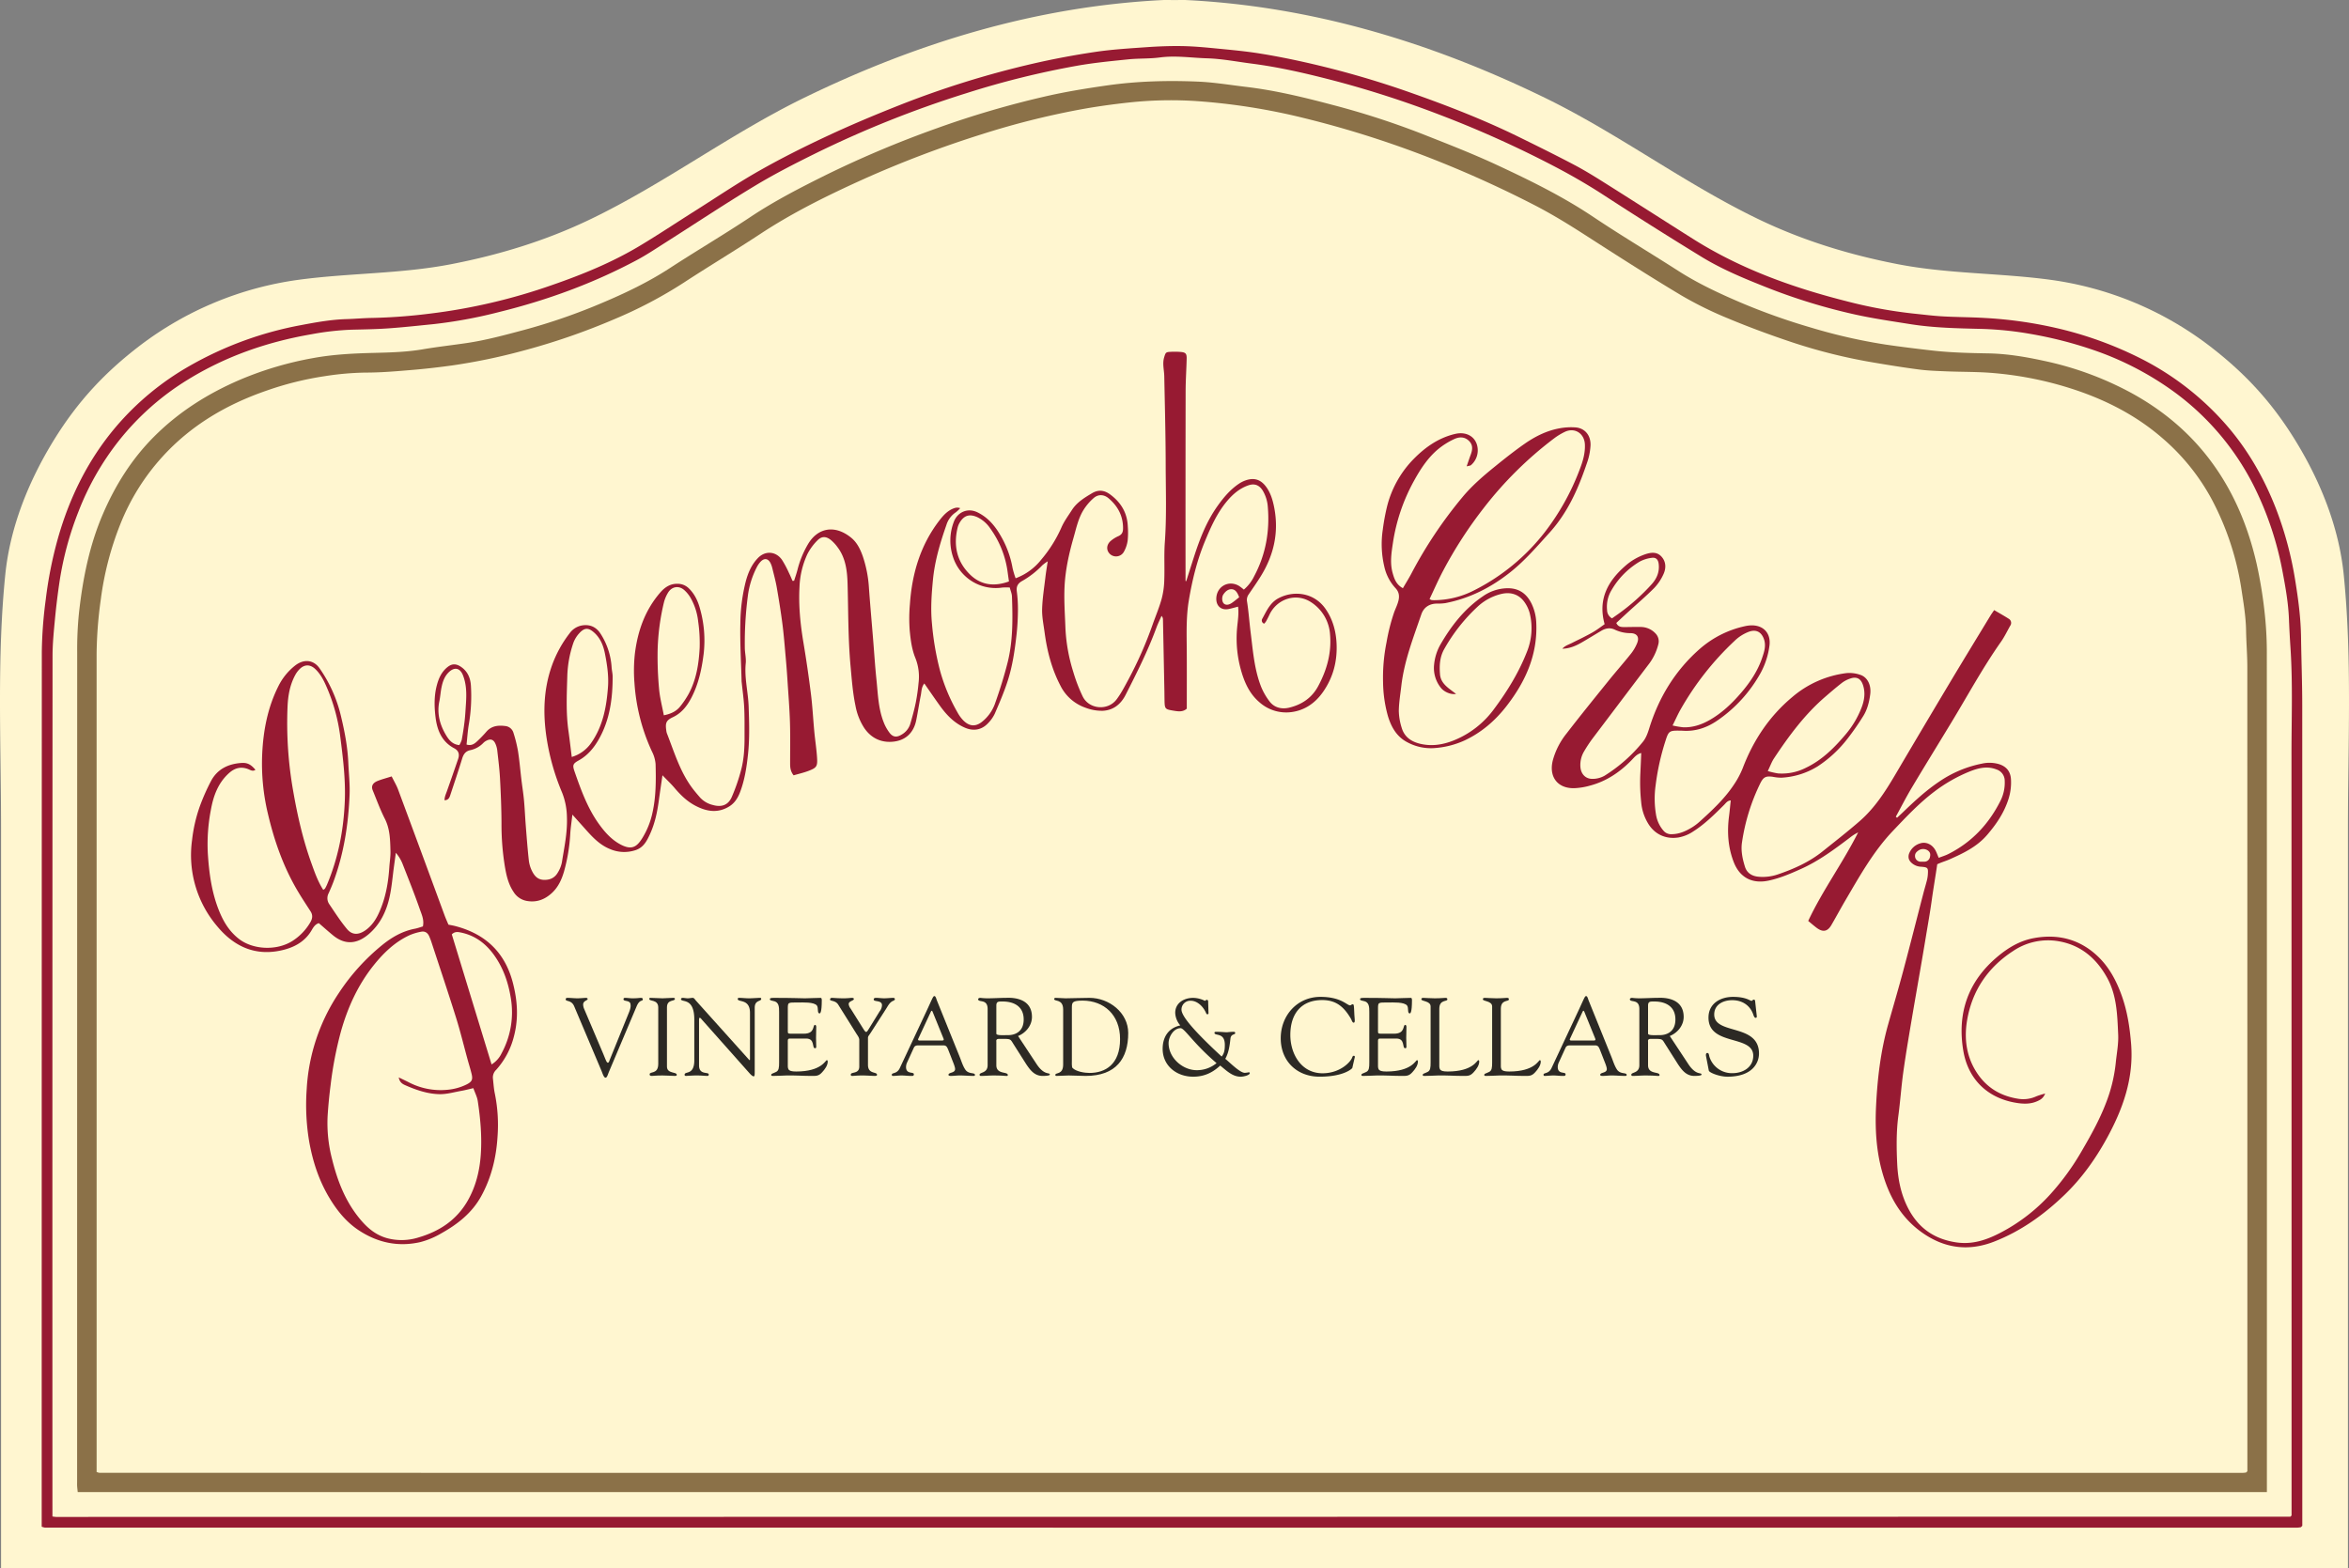 <svg viewBox="0 0 1586.947 1059.704" xmlns="http://www.w3.org/2000/svg" data-name="Layer 1" id="Layer_1"><rect x="0" y="0" width="1586.947" height="1059.704" fill="#808080" stroke="none"/><defs><style>.cls-1{fill:#fff6d0;}.cls-2{fill:#971a32;}.cls-3{fill:#8b7148;}.cls-4{fill:#2c2924;}</style></defs><path d="M793.473,1059.7H.717V559.32c0-56.82-2.864-114.542,2.853-171.084,3.26-32.245,15.864-63.358,32.868-90.949,16.078-26.08,34.339-45.653,58.3-63.945A227.538,227.538,0,0,1,201.679,189.05c34.177-4.633,68.988-3.958,102.9-10.507,32.636-6.3,64.166-15.916,94.178-30.345,50.035-24.055,94.619-57.827,144.618-82.176,76.8-37.4,156.988-61.693,241.986-65.977,2.026-.1,6.086,0,8.114,0s6.089-.1,8.115,0c85,4.284,165.187,28.578,241.986,65.977,50,24.349,94.583,58.121,144.618,82.176,30.012,14.429,61.541,24.043,94.178,30.345,33.91,6.549,68.721,5.874,102.9,10.507a227.538,227.538,0,0,1,106.938,44.292c23.964,18.292,42.225,37.865,58.3,63.945,17,27.591,29.608,58.7,32.868,90.949,5.716,56.542,2.852,114.264,2.852,171.084V1059.7H793.473" class="cls-1"></path><g id="MgvAYD"><path d="M28.17,1031.539v-5.133q0-292.983.078-585.967a290.523,290.523,0,0,1,2.641-35.206,273.9,273.9,0,0,1,8.217-41.4C47,335.979,59.574,310.49,78.358,288.339a186.225,186.225,0,0,1,49.307-40.868,239.477,239.477,0,0,1,75.869-27.826c10.1-1.916,20.216-3.739,30.541-4.033,5.805-.165,11.6-.725,17.406-.795a373.708,373.708,0,0,0,38.7-2.883,390.881,390.881,0,0,0,83.144-19.463c20.278-7.037,40.159-15.157,58.631-26.22,12.839-7.691,25.3-16.008,37.961-24,14.34-9.057,28.41-18.6,43.15-26.951,15.026-8.517,30.524-16.279,46.184-23.579C575.2,84.283,591.458,77.461,607.828,71a631.616,631.616,0,0,1,89.3-27.823c14.032-3.256,28.237-5.925,42.484-8.048,11.627-1.733,23.421-2.437,35.165-3.259,8.109-.567,16.265-.875,24.389-.716,7.779.152,15.558.912,23.311,1.666,9.4.914,18.834,1.78,28.159,3.257,10.468,1.658,20.886,3.733,31.23,6.054a626.422,626.422,0,0,1,71.213,20.51c24.929,8.79,49.552,18.345,73.3,30.023,12.531,6.163,25.058,12.347,37.406,18.863,7.194,3.8,14.124,8.119,21.013,12.459,19.7,12.412,39.3,25,58.98,37.434,32.245,20.375,67.647,33.013,104.391,42.282a312.357,312.357,0,0,0,44.468,8.16c6.6.678,13.187,1.529,19.8,1.9,9.453.535,18.939.507,28.39,1.075a284.94,284.94,0,0,1,47.235,6.536A252.028,252.028,0,0,1,1447.4,242.8a190.665,190.665,0,0,1,56.333,43.974c14.612,16.673,25.524,35.657,33.621,56.251a239.01,239.01,0,0,1,13.3,49.376c2.048,12.627,3.714,25.26,3.895,38.071.216,15.293.806,30.585.811,45.877q.087,274.251.038,548.5v6.088c-.473.473-.583.6-.71.706s-.255.251-.4.271a18.043,18.043,0,0,1-2.463.277q-760.767,0-1521.534-.049A11.076,11.076,0,0,1,28.17,1031.539Zm7.254-6.91a21.859,21.859,0,0,0,2.385.307q754.718-.063,1509.437-.159c.131,0,.271-.165.389-.271s.221-.242.514-.569c0-1.955,0-4.115,0-6.275q0-253.5-.057-507.01c-.015-24.281.93-48.578-.674-72.849q-.657-9.936-1.055-19.889c-.428-10.305-2.184-20.423-4.09-30.526a219.106,219.106,0,0,0-19.08-57.97,177.67,177.67,0,0,0-53.594-64.05,206.3,206.3,0,0,0-56.909-29.42,272.391,272.391,0,0,0-40.466-10.244,226.794,226.794,0,0,0-34.1-3.491c-15.962-.381-31.888-.7-47.675-3.214-12.431-1.98-24.921-3.781-37.2-6.5a395.745,395.745,0,0,1-60.367-18.568c-14.849-5.889-29.642-12.015-43.276-20.361q-33.615-20.577-66.662-42.079c-10.77-6.978-21.854-13.357-33.2-19.27a722.83,722.83,0,0,0-77.274-34.736,685.868,685.868,0,0,0-69.6-22.573c-18.931-4.962-37.951-9.458-57.39-11.953-10.023-1.286-20.032-3.261-30.088-3.558-10.579-.312-21.138-2-31.81-.577-7.054.942-14.277.559-21.372,1.284-11.538,1.18-23.119,2.294-34.529,4.306A584.165,584.165,0,0,0,652.9,62.957a715.718,715.718,0,0,0-101.286,40.357c-14.007,6.917-27.985,14.022-41.349,22.081-20.643,12.45-40.733,25.816-61.089,38.745C443,168.061,436.9,172.156,430.466,175.6c-29.6,15.845-60.916,27.246-93.464,35.271a317.925,317.925,0,0,1-44.465,8.176c-10.061,1-20.119,2.114-30.2,2.82-8.279.58-16.594.709-24.9.9a184.464,184.464,0,0,0-27.166,3.1c-29.592,5.125-57.517,14.761-83.186,30.54a178.349,178.349,0,0,0-47.15,41.845,183.843,183.843,0,0,0-26.785,47.061A217.048,217.048,0,0,0,40.33,392.263c-1.251,8.353-2.309,16.745-3.111,25.152-.818,8.579-1.717,17.2-1.721,25.8q-.145,287.723-.074,575.444Z" class="cls-2"></path><path d="M1531.473,1008.148H52.509c-.15-1.476-.318-2.751-.4-4.031-.061-1-.013-2-.013-3q0-280.23.049-560.46a241.987,241.987,0,0,1,1.194-26.375c2.533-22.987,6.991-45.606,16.184-66.97,8.344-19.391,19.374-37.045,34.415-52.152,16.944-17.019,36.767-29.437,58.715-38.8a230.2,230.2,0,0,1,49.09-14.457c13.576-2.488,27.32-3.128,41.134-3.471,10.9-.271,21.876-.561,32.725-2.412,9.795-1.67,19.686-2.766,29.52-4.21,13.153-1.93,25.953-5.432,38.771-8.845a402.437,402.437,0,0,0,52.695-18.224c15.946-6.721,31.5-14.174,46.067-23.666,17.968-11.706,36.484-22.58,54.328-34.468,16.266-10.837,33.544-19.7,50.973-28.364A711.933,711.933,0,0,1,632.8,86.7a637.955,637.955,0,0,1,72.546-21.367c14.038-3.271,28.267-5.568,42.556-7.616,20.34-2.916,40.749-3.423,61.179-2.585,10.9.447,21.741,2.272,32.6,3.559,19.812,2.347,39.145,7.04,58.383,12.144a543.976,543.976,0,0,1,60.627,19.605c16.988,6.716,34.058,13.326,50.605,21.029,22.3,10.383,44.392,21.219,64.957,34.987,18.781,12.573,38.227,24.151,57.253,36.364,13.356,8.574,27.632,15.276,42.167,21.484a427.9,427.9,0,0,0,47.854,17.048,371.469,371.469,0,0,0,50.4,11.471c10.322,1.517,20.685,2.779,31.05,3.971,12.717,1.462,25.5,1.758,38.291,1.98s25.414,2.374,37.9,5.1A218.974,218.974,0,0,1,1439.9,265.5c21.459,11.741,39.816,27.11,54.323,46.87,15.181,20.678,24.7,43.861,30.378,68.792a302.912,302.912,0,0,1,5.664,35.8,244.752,244.752,0,0,1,1.164,25.377q.092,280.232.047,560.461ZM65.276,994.586a9.662,9.662,0,0,0,1.939.546q723.807.043,1447.613.045a21.257,21.257,0,0,0,2.474-.227c.14-.017.273-.162.393-.267s.23-.24.6-.638c0-1.879,0-4.034,0-6.189q0-268.513-.039-537.025c0-8.3-.709-16.593-.845-24.893-.151-9.163-1.667-18.148-3.036-27.164a190.3,190.3,0,0,0-20.05-61.19,144.779,144.779,0,0,0-33.649-41.715c-16.664-14.421-35.851-24.545-56.649-31.744a237.7,237.7,0,0,0-56.81-12.023c-10.743-.96-21.586-.753-32.378-1.2-6.137-.255-12.3-.45-18.385-1.238-10.348-1.341-20.66-3-30.946-4.759a369,369,0,0,1-54.992-13.695c-14.325-4.8-28.544-10.009-42.48-15.828a250.1,250.1,0,0,1-32.212-15.824c-21.677-12.982-42.961-26.629-64.21-40.307-11.335-7.3-22.769-14.374-34.749-20.553q-31.941-16.475-65.315-29.813a677.805,677.805,0,0,0-90.961-29.2,424.925,424.925,0,0,0-72.113-11.374,264.368,264.368,0,0,0-45.861.958c-11.524,1.251-23.041,2.857-34.429,5.006a546.832,546.832,0,0,0-64.605,16.344,734.641,734.641,0,0,0-78.75,29.774c-24.591,11.068-48.755,22.879-71.344,37.771-17.071,11.255-34.64,21.752-51.749,32.951a298.826,298.826,0,0,1-46.756,24.57,451.646,451.646,0,0,1-62.6,21.539,402.549,402.549,0,0,1-46.717,9.663c-9.19,1.275-18.421,2.333-27.666,3.106-10.248.857-20.533,1.749-30.8,1.75a194.732,194.732,0,0,0-27.759,2.412,214.353,214.353,0,0,0-39.545,9.844c-26.987,9.338-50.925,23.4-70.3,44.75A149.951,149.951,0,0,0,81.277,354.2a209.513,209.513,0,0,0-13.193,50.916,281.723,281.723,0,0,0-2.817,36.691q.02,273.258.009,546.516Z" class="cls-3"></path><path d="M536.49,392.382c.779-2.509,1.672-4.988,2.313-7.531a65.477,65.477,0,0,1,6.975-17.012c6.461-11.1,17.962-13.644,29.168-4.607,4.042,3.26,6.217,7.806,7.9,12.513a82.1,82.1,0,0,1,4.226,21.906c.832,11.408,1.849,22.8,2.78,34.2.743,9.1,1.311,18.209,2.256,27.283,1.011,9.7,1.235,19.585,4.882,28.828a28.942,28.942,0,0,0,4.088,7.311c2.267,2.859,4.813,3.036,7.957,1.12a12.619,12.619,0,0,0,5.9-7.176c1.395-4.761,2.729-9.556,3.725-14.412a127.807,127.807,0,0,0,1.889-13.285,34.064,34.064,0,0,0-2.03-16.646c-2.514-6.053-3.308-12.416-3.932-18.906a107.66,107.66,0,0,1,.144-17.833c1.424-20.658,7.1-39.834,19.886-56.462,2.732-3.552,5.795-6.937,10.3-8.392a5.716,5.716,0,0,1,3.772.072,20.415,20.415,0,0,1-2.933,2.774,15.9,15.9,0,0,0-6.4,8.646c-4.236,12.078-7.878,24.377-9.086,37.117-.919,9.7-1.628,19.424-.662,29.311a187.626,187.626,0,0,0,5.43,31.813,121.735,121.735,0,0,0,11.875,28.422,24.517,24.517,0,0,0,4.145,5.585c3.376,3.209,7.3,4.471,12.04.931a27.551,27.551,0,0,0,9.349-13.251c3.1-8.74,5.866-17.63,8.165-26.613,3.787-14.8,3.593-29.96,3.052-45.091-.069-1.914-.922-3.8-1.5-6.027a40.037,40.037,0,0,0-5.127.029,30.251,30.251,0,0,1-33.127-20.46,35.218,35.218,0,0,1,.444-23.865c2.324-6.418,9.2-9.91,16.167-6.432,7.116,3.551,11.742,9.156,15.5,15.718a65.726,65.726,0,0,1,8.058,21.863,57.423,57.423,0,0,0,2.064,6.893,39.566,39.566,0,0,0,17.4-12.711,89.271,89.271,0,0,0,13.47-21.458c1.809-4.227,4.64-8.034,7.149-11.942,3.346-5.211,8.5-8.34,13.668-11.394,4.172-2.467,8.146-2.078,12.089.808,7.441,5.448,11.7,12.574,12.018,21.867a51.707,51.707,0,0,1-.123,9.473,21.568,21.568,0,0,1-2.756,7.832,6.053,6.053,0,0,1-9.129,1.2c-2.588-2.413-2.607-6.084.3-8.769a21.154,21.154,0,0,1,5.442-3.415c2.285-1.065,3.017-2.622,3.04-5.088.079-8.444-3.478-15.1-9.745-20.424-3.115-2.647-6.961-2.881-10.056-.213a35.6,35.6,0,0,0-6.765,7.856c-3.681,5.827-5.056,12.611-6.926,19.141-3.062,10.694-5.467,21.6-6.016,32.695-.466,9.427.256,18.918.589,28.377a116.315,116.315,0,0,0,5.257,29.294,109.911,109.911,0,0,0,6.4,16.712c4.267,8.727,16.945,9.864,22.856,2.056,3.086-4.076,5.458-8.722,7.906-13.243a262.614,262.614,0,0,0,16.48-37.367c2.052-5.785,4.456-11.468,6.1-17.364a55.382,55.382,0,0,0,1.778-12.741c.316-8.482-.244-17.012.371-25.464,1.282-17.625.609-35.252.581-52.873-.031-19.789-.563-39.577-.956-59.365-.085-4.276-1.385-8.5-.054-12.836.95-3.1,1.057-3.5,4.291-3.635a50.753,50.753,0,0,1,6.988.088c3.218.31,3.973,1.154,3.9,4.5-.163,7.3-.689,14.6-.7,21.9q-.119,62.943-.06,125.887,0,1.242,0,2.485l.467.1c1.762-5.53,3.508-11.065,5.29-16.588,3.89-12.06,8.449-23.815,15.872-34.235,4.071-5.716,8.55-11.068,14.446-15.022a19.934,19.934,0,0,1,4.425-2.232c5.848-2.06,10.349-.637,14.006,4.39,3,4.121,4.415,8.91,5.377,13.815,3.26,16.624-.122,32.021-8.918,46.32-2.61,4.244-5.49,8.324-8.288,12.451a6.339,6.339,0,0,0-1.1,5.038c1.077,6.87,1.538,13.834,2.41,20.74,1.556,12.323,2.449,24.806,7.012,36.52a43.253,43.253,0,0,0,5.634,9.884c3.324,4.479,8.343,5.582,13.438,4.363,8.4-2.008,15.23-6.572,19.453-14.372,5.9-10.89,9.172-22.444,8.118-34.932A28.149,28.149,0,0,0,886.059,407.1c-10.4-7.079-23.592-2.339-28.529,8.425-.688,1.5-1.461,2.966-2.263,4.41a10.034,10.034,0,0,1-1.207,1.46,2.261,2.261,0,0,1-1.243-3.4c2.875-5.188,5.175-10.784,10.945-13.81,10.332-5.418,24.113-3.89,31.844,7.355,4.8,6.989,6.984,14.893,7.365,23.429.531,11.9-2.315,22.741-9.114,32.494-5.743,8.238-13.676,13.333-23.691,13.878a27.145,27.145,0,0,1-19.284-6.834c-6.351-5.4-9.764-12.567-12.08-20.3a79.018,79.018,0,0,1-3.023-30.067c.423-4.609,1.251-9.163.645-14.245-2.289.585-4.3,1.188-6.345,1.6-5,1.016-8.5-2.01-8.363-7.151.213-8.148,8.4-12.647,15.41-8.428a35.1,35.1,0,0,1,3.2,2.462,27.52,27.52,0,0,0,6.991-9.094c7.815-14.644,10.575-30.323,9.2-46.757a24.935,24.935,0,0,0-3.325-10.87c-2.249-3.744-5.46-5.193-9.641-3.785-6,2.019-10.664,6.018-14.659,10.8-6.706,8.022-10.886,17.46-14.841,27-5.367,12.946-8.651,26.492-10.939,40.257-1.833,11.029-1.429,22.209-1.36,33.353.082,13.147.02,26.3.02,39.537-2.54,2.274-5.532,1.926-8.48,1.442-6.445-1.057-6.441-1.1-6.568-7.793-.038-2-.043-4-.083-5.994q-.469-23.935-.956-47.87a3.433,3.433,0,0,0-.989-2.461c-1.169,2.681-2.478,5.31-3.485,8.051-5.748,15.64-13.228,30.478-20.765,45.3-3.285,6.46-8.42,10.46-15.589,10.771a31.365,31.365,0,0,1-11.613-2.119,29.78,29.78,0,0,1-16.792-14.785C710.5,452,707.4,439.88,705.713,427.307c-.706-5.252-1.818-10.547-1.668-15.792.208-7.253,1.4-14.481,2.239-21.712.373-3.2.93-6.382,1.548-10.552a31.409,31.409,0,0,0-3.6,2.635A59.361,59.361,0,0,1,690.5,392.579c-2.8,1.572-3.991,3.614-3.578,6.913a92.624,92.624,0,0,1,.786,12.394c-.057,5.469-.3,10.959-.9,16.392-1.18,10.715-2.7,21.428-6,31.707-2.431,7.567-5.6,14.911-8.748,22.225a23.449,23.449,0,0,1-4.574,6.46c-4.255,4.539-9.777,5.5-15.5,3.052-7.306-3.125-12.527-8.644-17.043-14.931-3.484-4.848-6.849-9.782-10.493-15-1.993,2.538-1.856,5.393-2.376,7.981-1.14,5.682-1.963,11.428-3.137,17.1-1.64,7.929-7,13.856-16.758,14.348-7.576.383-13.83-2.827-18.257-9.253a41.219,41.219,0,0,1-5.994-15.211c-1.84-8.765-2.481-17.7-3.3-26.632-1.7-18.575-1.492-37.183-2.023-55.783-.245-8.568-1.261-17.308-6.751-24.59a27.23,27.23,0,0,0-4.366-4.756c-3.376-2.755-6.349-2.861-9.333.216a36.589,36.589,0,0,0-6.7,9.185,57.533,57.533,0,0,0-5.318,22.111c-.714,12.651.561,25.183,2.65,37.675q2.909,17.4,5.091,34.916c1.045,8.388,1.462,16.853,2.257,25.275.561,5.937,1.506,11.845,1.87,17.792.343,5.6-.362,6.591-5.523,8.6-3.353,1.308-6.908,2.1-10.326,3.1-2.1-2.621-2.357-5.212-2.361-7.883-.014-9.324.184-18.656-.112-27.972-.3-9.446-1.067-18.879-1.678-28.314-.322-4.968-.692-9.934-1.137-14.892-.681-7.6-1.259-15.212-2.225-22.776-1.071-8.378-2.42-16.726-3.863-25.049-.762-4.4-1.958-8.721-3.011-13.066a16.3,16.3,0,0,0-1.14-3.29c-1.6-3.289-4.195-3.773-6.7-1.182a16.024,16.024,0,0,0-2.571,3.647,58.637,58.637,0,0,0-6.162,19.876,244.076,244.076,0,0,0-2.007,34.779c.04,3.471.962,6.988.619,10.4-.992,9.855,1.617,19.4,1.96,29.114.38,10.786.731,21.57-.421,32.39-.919,8.636-2.2,17.1-5.243,25.242-1.474,3.942-3.553,7.532-7.256,9.873-8.012,5.066-15.964,3.5-23.609-.663-5.286-2.882-9.605-7.081-13.508-11.7-2.313-2.741-4.95-5.209-8.182-8.571-.913,6.315-1.7,11.488-2.4,16.672-1.068,7.922-2.642,15.711-6,23.023-2.1,4.565-4.317,9.014-9.619,10.835a24.2,24.2,0,0,1-17.506-.721c-7.027-2.846-11.98-8.26-16.857-13.757-2.634-2.969-5.293-5.915-8.478-9.472-.553,4.933-1.189,9.073-1.45,13.236a117.782,117.782,0,0,1-4.135,24.977c-1.607,5.646-4.014,10.947-8.515,14.982-4.672,4.187-9.954,6.223-16.4,5.173a13.242,13.242,0,0,1-9.228-6.136c-3.534-5.222-4.886-11.268-5.9-17.3a175.663,175.663,0,0,1-2.26-28.77c-.029-10.128-.451-20.263-.99-30.38-.343-6.446-1.152-12.871-1.886-19.29a15.1,15.1,0,0,0-1.4-4.745c-1.229-2.547-3.252-3.074-5.818-1.742a7.65,7.65,0,0,0-2.035,1.42,17.173,17.173,0,0,1-9.006,5.04c-3.147.688-4.545,2.733-5.453,5.709-2.517,8.248-5.3,16.414-8,24.609-.566,1.721-1.206,3.4-3.89,3.523-.006-2.336.869-4.066,1.512-5.878q3.908-11.019,7.689-22.083c1.055-3.077.337-5.59-2.676-7.168-8.432-4.417-11.53-12.3-12.6-20.9-.878-7.047-1.032-14.287.779-21.328,1.173-4.56,2.944-8.8,6.606-12.052,3.006-2.674,6.116-3.652,10.7-.09,4,3.11,5.547,7.5,5.817,12.236a112.826,112.826,0,0,1-1.4,25.826c-.784,4.514-1.051,9.117-1.563,13.786,3.3,1.007,5.324-.476,7.13-2.16a82.3,82.3,0,0,0,6.24-6.469c3.469-4.033,7.981-4.488,12.768-3.88a6.376,6.376,0,0,1,5.529,4.5,91.914,91.914,0,0,1,3.1,12.5c1.009,6.379,1.531,12.834,2.3,19.252.553,4.605,1.309,9.19,1.734,13.8.533,5.785.768,11.6,1.226,17.389.614,7.765,1.2,15.535,2.05,23.276a21.684,21.684,0,0,0,2.091,7.123c1.563,3.161,3.668,5.876,7.809,6.087,4.254.217,7.572-1.255,9.669-4.888A20.846,20.846,0,0,0,379.6,582.7c1.594-10.144,3.819-20.216,3.408-30.613a46.719,46.719,0,0,0-3.246-16.51,155.243,155.243,0,0,1-10.46-36.766c-2.556-16.616-2.138-33.136,3.586-49.15a79.276,79.276,0,0,1,11.95-21.78,13.106,13.106,0,0,1,8.671-5.347c5.354-.763,9.506,1.3,12.319,5.8a47.116,47.116,0,0,1,7.361,22.477c.126,2.145.713,4.275.712,6.412-.009,14.772-1.9,29.182-9.352,42.28-3.317,5.827-7.523,10.919-13.575,14.283-4.026,2.239-4.313,3.205-2.753,7.678,4.328,12.411,8.8,24.79,16.6,35.556,3.917,5.4,8.387,10.377,14.4,13.571,7.715,4.094,11.083,1.431,14.606-4.135a54.226,54.226,0,0,0,7.01-17.491c2.385-10.813,2.36-21.79,2.066-32.747a22.817,22.817,0,0,0-2.476-8.511A130.044,130.044,0,0,1,428.65,461.7a105.059,105.059,0,0,1,.241-19.825c1.878-15.486,6.885-29.751,17.3-41.676,3-3.433,6.684-5.914,11.684-5.75a10.733,10.733,0,0,1,7.582,3.174c3.953,3.861,6.145,8.718,7.516,13.873a78.752,78.752,0,0,1,2.374,30.535c-1.291,10.158-3.391,19.944-8.081,29.07-2.932,5.7-6.632,10.634-12.744,13.515-4.515,2.129-5.113,3.93-4.4,8.873a8.778,8.778,0,0,0,.407,1.946c4.838,12.359,8.636,25.2,16.52,36.159,1.838,2.554,3.9,4.955,5.969,7.332a17.026,17.026,0,0,0,8.5,4.963c5.918,1.693,10.424.172,12.869-5.41a127.074,127.074,0,0,0,6.312-18.3c1.969-7.4,2.327-15.071,2.307-22.724-.018-6.493.08-13-.237-19.476-.267-5.451-1.057-10.876-1.615-16.313-.051-.5-.13-.993-.143-1.49-.336-12.957-1.139-25.926-.836-38.868a119.522,119.522,0,0,1,3.672-28.545c1.585-5.851,3.942-11.35,8.217-15.744,5-5.144,12.177-4.592,16.28,1.312a70.485,70.485,0,0,1,4.666,8.776c.878,1.75,1.61,3.574,2.407,5.365ZM448.472,483.3c5.051-1,8.581-2.826,11.137-6.073a59.133,59.133,0,0,0,5.554-8.247c5.271-9.7,6.94-20.39,7.511-31.189a101.853,101.853,0,0,0-1-17.867,41.042,41.042,0,0,0-5.153-16.013,21.174,21.174,0,0,0-4.4-5.346c-3.6-3.039-8.239-2.274-10.725,1.758a23.923,23.923,0,0,0-2.888,6.851,153.991,153.991,0,0,0-4.22,31.984,236.76,236.76,0,0,0,.982,26.37C445.775,471.4,447.331,477.183,448.472,483.3Zm-62.2,28.155a24.269,24.269,0,0,0,12.775-9c8.265-11.491,10.723-24.79,11.707-38.455.537-7.464-.6-14.9-2.026-22.215-1.054-5.415-3.022-10.521-7.333-14.372-3.734-3.335-6.4-3.46-9.863.25a19.594,19.594,0,0,0-4.148,6.636,75.663,75.663,0,0,0-4.135,22.881c-.364,12.267-.948,24.563.8,36.8C384.86,499.683,385.505,505.411,386.269,511.456Zm295.367-118.6c-.306-2.146-.59-4.063-.85-5.983a64.631,64.631,0,0,0-11.738-29.755,22.041,22.041,0,0,0-8.918-7.747c-5.163-2.258-8.851-1.14-11.752,3.694a11.919,11.919,0,0,0-1.362,3.19c-3.044,12.212-.649,23.246,8.428,32.046C662.766,395.4,671.723,396.476,681.636,392.86ZM310.318,503.439a16.027,16.027,0,0,0,1.629-3.569c.771-4.217,1.449-8.458,1.939-12.716.454-3.94.644-7.912.909-11.872.434-6.489.385-12.987-2.063-19.106-2.021-5.054-5.881-5.649-9.715-1.811-2.813,2.817-4.011,6.452-4.769,10.214-.62,3.076-.8,6.241-1.44,9.311-1.759,8.471.444,16.146,4.8,23.263C303.478,500.216,305.934,503.052,310.318,503.439Zm526.848-99.876c-1.3-3.58-2.759-5.328-5.054-5.444-2.42-.122-4.28,1.539-5.619,3.519-1.169,1.726-1,4.746.192,6.03,1.172,1.264,3.211,1.267,5.431-.224C833.875,406.263,835.488,404.865,837.166,403.563Z" class="cls-2"></path><path d="M1347.217,412.222c3.523,2.078,6.695,3.842,9.749,5.792a3.248,3.248,0,0,1,1.11,4.776c-2.05,3.614-3.836,7.414-6.218,10.8-12.28,17.439-22.417,36.183-33.446,54.383-8.964,14.79-18.051,29.506-26.911,44.358-3.8,6.367-7.16,13-10.72,19.506l.834.7c1.265-1.18,2.545-2.344,3.792-3.544,7.8-7.5,15.694-14.865,24.731-20.908a77.751,77.751,0,0,1,28.732-12.107,23.029,23.029,0,0,1,11.819.384c4.979,1.65,7.618,5.046,7.9,10.317a36.8,36.8,0,0,1-1.708,13.256c-2.933,9.215-8.181,16.958-14.436,24.222-6.874,7.982-15.964,12.328-25.275,16.451-3.036,1.344-5.032,1.776-8.4,3.332-1.047,7.322-2.682,16.837-3.7,24.2-1.227,8.86-2.64,16.6-4.092,25.423-3.011,18.306-6.315,36.564-9.4,54.858-2.013,11.92-4.053,23.842-5.724,35.813-1.374,9.847-2.04,19.792-3.352,29.65-1.435,10.781-1.286,21.589-.785,32.374.5,10.842,2.664,21.425,7.907,31.1,6.878,12.7,17.42,19.871,31.873,22.057,11.055,1.673,20.594-1.63,30.006-6.516a121.049,121.049,0,0,0,33.786-26.106,169.475,169.475,0,0,0,21.056-29.023c6.039-10.345,11.887-20.792,16.218-32a104.081,104.081,0,0,0,6.792-27.443c.628-6.431,1.947-12.9,1.654-19.293-.606-13.205-.853-26.576-7.617-38.672-7.223-12.913-17.593-21.71-32.308-24.342a42.087,42.087,0,0,0-31,6.513c-17.094,11.074-27.729,26.818-31.13,46.754-2.13,12.487-.525,24.931,6.84,35.922,6.69,9.983,16.121,15.459,27.96,17.238a21.181,21.181,0,0,0,12.051-1.737,61.16,61.16,0,0,1,5.891-1.844c-1.391,3.45-3.6,4.428-5.778,5.353-3.958,1.684-8.183,1.709-12.3,1.153-20.146-2.727-33.922-15.6-37.242-35.42-4.287-25.586,3.3-47.2,23.61-63.993,7.053-5.834,14.723-10.326,23.75-12.044,16.58-3.156,31.5.734,43.666,12.4,7.743,7.422,12.724,16.958,16.267,27.154,3.568,10.264,5.171,20.812,6.059,31.646,1.93,23.538-5.575,44.394-16.664,64.481-7.691,13.933-16.889,26.734-28.351,37.765-13.891,13.37-29.4,24.485-47.494,31.543-17.658,6.889-34.182,4.5-49.5-6.686-13.985-10.214-21.733-24.435-26.234-40.7-4.03-14.559-4.772-29.494-4.034-44.473.915-18.579,3.1-37.009,8.183-54.988,3.429-12.128,6.989-24.222,10.24-36.4,4.62-17.3,9-34.667,13.506-52,.75-2.889,1.62-5.746,2.359-8.636a22.35,22.35,0,0,0,.664-3.906c.348-4.874.075-5.095-4.628-5.5a10.052,10.052,0,0,1-6.641-2.875,6.181,6.181,0,0,1-1.568-2.459,5.926,5.926,0,0,1,.381-4.014,11.393,11.393,0,0,1,7.127-6.372c3.991-1.4,8.26.573,10.483,4.646.782,1.431,1.313,3,2.193,5.052,2.241-.865,4.431-1.511,6.441-2.518,15.735-7.882,27.2-20.042,35.1-35.617a27.334,27.334,0,0,0,3.062-13.96,8.027,8.027,0,0,0-5.481-7.582c-6.358-2.535-12.517-.952-18.4,1.431a104,104,0,0,0-23.758,13.6c-10.26,7.77-19,17.106-27.842,26.4-13.24,13.914-22.451,30.473-32.049,46.814-3.283,5.59-6.349,11.308-9.609,16.912-2.546,4.376-5.716,4.951-9.862,1.863-1.857-1.383-3.6-2.921-5.755-4.685,9.633-20.587,23.154-38.86,33.743-59.829a30.919,30.919,0,0,0-5.765,3.681c-10.361,7.825-20.766,15.576-32.7,20.944-7.122,3.2-14.261,6.287-21.968,7.938-11.013,2.36-19.445-1.907-23.557-12.342-3.992-10.131-4.615-20.63-3.223-31.334.443-3.412.747-6.841,1.14-10.5-2.34.2-3.307,1.841-4.535,3.061-6.495,6.451-12.978,12.919-20.756,17.871a26.018,26.018,0,0,1-10.058,4.11c-8.608,1.341-16.2-2.145-20.628-9.709a33.107,33.107,0,0,1-4.526-14.13,124.415,124.415,0,0,1-.554-19.829c.178-3.76.424-8.842.574-13.4-3.056.713-4.785,3.062-6.728,5.044-7.833,7.991-16.857,14.056-27.755,16.954a46.249,46.249,0,0,1-10.745,1.772c-11.36.242-17.31-7.755-14.495-18.826a49.841,49.841,0,0,1,9.248-18.094c9.335-12.114,18.98-23.992,28.585-35.9,4.906-6.08,10.094-11.934,14.957-18.047a29.022,29.022,0,0,0,4.232-7.294c1.578-4-.2-6.533-4.548-6.591a24.616,24.616,0,0,1-10.6-2.366c-3.105-1.5-6.167-.982-9.052.721-4.436,2.62-8.812,5.344-13.275,7.919-4.022,2.32-8.243,4.153-13.117,4.233,1.806-2.086,4.443-2.811,6.769-4.013,2.512-1.3,5.085-2.479,7.6-3.78s5.04-2.579,7.438-4.064c2.379-1.474,4.605-3.195,6.77-4.717-4.628-16.578,1.977-28.829,13.724-39.185a39.829,39.829,0,0,1,13.678-8.037c4.023-1.356,7.993-1.8,11.083,1.669s3.07,7.828,1.273,11.743a33.147,33.147,0,0,1-6.34,9.44c-5.618,5.656-11.726,10.825-17.619,16.209-2.684,2.452-5.335,4.94-7.915,7.332,1.172,2.652,3.2,2.773,5.22,2.783,3.663.017,7.329-.15,10.99-.061a13.716,13.716,0,0,1,10.26,4.356,7.585,7.585,0,0,1,1.919,7.334,36.867,36.867,0,0,1-7.019,14.183q-18.648,24.672-37.3,49.339a93.423,93.423,0,0,0-5.776,8.731,17.948,17.948,0,0,0-2.554,10.5c.317,4.8,3.377,8.268,8.219,8.185a16.449,16.449,0,0,0,8.03-2.087,104.264,104.264,0,0,0,26.045-23.037c2.021-2.476,3.215-5.807,4.183-8.933,6.55-21.15,17.726-39.4,34.415-53.968a68.248,68.248,0,0,1,30.008-15.084,22.8,22.8,0,0,1,4.417-.6c8.541-.243,13.652,5.578,12.363,14.056a52.966,52.966,0,0,1-5.826,17.912,94.188,94.188,0,0,1-29.618,32.52c-6.9,4.684-14.53,7.271-23.02,6.707-.831-.056-1.665-.059-2.5-.068-6.463-.073-7.171.331-9.167,6.69a163.867,163.867,0,0,0-6.765,30.538,64.276,64.276,0,0,0,.27,19.3,21.771,21.771,0,0,0,5.148,11.148,6.616,6.616,0,0,0,5.25,2.289c5.223.011,9.723-2.007,14.011-4.639a35.617,35.617,0,0,0,5.167-3.913c8.4-7.585,16.69-15.306,23-24.8a58.518,58.518,0,0,0,6.07-11.365c7.137-18.724,17.9-34.918,33.274-47.806a69.555,69.555,0,0,1,36.865-16.332,22.329,22.329,0,0,1,9.279,1.188c4.841,1.587,7.493,6.968,6.682,13.167-.692,5.282-2,10.5-4.935,15.041A179.694,179.694,0,0,1,1248,499.3a82.37,82.37,0,0,1-20.05,18.524,51.676,51.676,0,0,1-24.453,7.635,30.188,30.188,0,0,1-5.909-.622c-4.66-.613-6.248.2-8.354,4.393a135.2,135.2,0,0,0-12.346,39.78c-.889,5.588.295,11.274,2,16.68,1.35,4.275,4.79,6.281,9.071,6.683a31.453,31.453,0,0,0,13.258-1.614c10.763-3.682,21.055-8.271,30-15.435,8.432-6.751,16.965-13.392,25.11-20.476,10.166-8.842,17.378-20.052,24.157-31.567q18.351-31.167,36.91-62.213c9.045-15.128,18.248-30.161,27.391-45.23C1345.386,414.863,1346.065,413.936,1347.217,412.222ZM1194.281,520.984a54.566,54.566,0,0,0,6.9,1.587,35.684,35.684,0,0,0,18.772-3.765c11.1-5.286,19.476-13.738,27.2-22.924a63.06,63.06,0,0,0,10.37-17.468c2-5.051,2.829-10.237,1.092-15.52q-2.229-6.782-8.84-4.341a19.542,19.542,0,0,0-5.247,2.727c-3.922,3.053-7.7,6.293-11.469,9.544-13.834,11.946-24.585,26.476-34.587,41.6C1196.941,514.74,1195.994,517.438,1194.281,520.984Zm-64.321-30.8a59.382,59.382,0,0,0,7.214,1.221c6.482.224,12.418-1.8,17.967-4.982,8.176-4.69,14.929-11.124,21.008-18.184s11.3-14.789,14.325-23.726c1.426-4.211,2.866-8.491,1.083-13.053s-5.211-6.27-9.788-4.7a28.22,28.22,0,0,0-10.017,6.348A196.005,196.005,0,0,0,1135.52,479.1C1133.631,482.37,1132.117,485.856,1129.96,490.187ZM1089.044,417.8c1.411-.989,2.866-2,4.314-3.026a140.33,140.33,0,0,0,22.268-19.781c3.675-4,5.631-8.544,4.949-14.033-.352-2.835-1.778-4.437-4.577-4.06a23.047,23.047,0,0,0-8.382,2.635,53.635,53.635,0,0,0-18.707,18.882,21.681,21.681,0,0,0-3.2,13.789A6.459,6.459,0,0,0,1089.044,417.8ZM1300.052,582.22a3.817,3.817,0,0,0,3.717-2.818c.61-2.38.183-3.573-1.27-4.721a5.666,5.666,0,0,0-6.429-.034c-1.724,1.213-2.437,2.252-2.3,4.107a3.815,3.815,0,0,0,3.841,3.466Z" class="cls-2"></path><path d="M264.605,524.593c1.643,3.331,3.283,6.033,4.364,8.942q15.777,42.474,31.405,85c.745,2.018,1.647,3.977,2.584,6.222,1.5.31,3.113.567,4.684.978,20.188,5.277,33.395,17.619,38.776,38.047,3.186,12.1,4.007,24.182.806,36.389a53.13,53.13,0,0,1-12.007,22.665,7.075,7.075,0,0,0-2.21,5.814c.4,3.455.585,6.96,1.316,10.345a106.387,106.387,0,0,1,1.781,29.265c-.882,14.04-4.184,27.538-11.017,39.98-6.232,11.348-16.036,18.992-27.06,25.135a54.657,54.657,0,0,1-14.2,5.9c-14.814,3.342-28.67.4-41.358-7.945-8.377-5.509-14.534-13.061-19.677-21.529-7.337-12.082-11.6-25.209-14.016-39.11a149.178,149.178,0,0,1-1.575-34.777,129.677,129.677,0,0,1,21.665-64.9,143.18,143.18,0,0,1,29.71-32.784c6.436-5.146,13.438-9.143,21.665-10.707,1.911-.363,3.757-1.069,5.462-1.568.956-4.433-.83-8.045-2.049-11.537-3.61-10.34-7.681-20.522-11.684-30.721a26.219,26.219,0,0,0-4.554-7.5c-.4,2.947-.788,5.895-1.2,8.841-1.006,7.212-1.53,14.537-3.154,21.608-2.149,9.355-6.293,17.888-13.76,24.356-8.148,7.057-16.271,7.547-24.3.985-3.214-2.627-6.3-5.406-9.6-8.245-2.371.681-3.624,2.636-4.772,4.633-4.892,8.511-13.044,12.347-22,14.063-17.4,3.336-31.2-3.565-42.095-16.819a74.195,74.195,0,0,1-16.771-58.1,101.977,101.977,0,0,1,5.231-22.72,139.843,139.843,0,0,1,7.67-17.289c4.33-7.985,11.745-11.464,20.553-12.014,4.069-.254,6.4,1.14,9.345,4.624-1.871,1.382-3.559.026-5.107-.543-4.962-1.826-9.02-.578-12.813,2.848-7.454,6.731-10.556,15.617-12.229,25.05a121.368,121.368,0,0,0-2.036,28.749c.857,13.776,2.657,27.411,8.073,40.264,2.928,6.949,6.858,13.174,13.019,17.937,9.4,7.264,25.4,8.167,36.174,1.3A37.067,37.067,0,0,0,209.6,623.262c1.5-2.494,1.864-4.922.211-7.49-2.787-4.328-5.63-8.624-8.277-13.037-9.922-16.539-16.235-34.466-20.6-53.183a145.807,145.807,0,0,1-3.8-40.016c.731-15.869,3.656-31.281,10.818-45.664a40.479,40.479,0,0,1,11.456-14.21c5.758-4.482,12.365-4.015,16.488,1.9a93.579,93.579,0,0,1,14.276,31.581c2.591,10.641,4.67,21.375,5.144,32.359.308,7.128,1.145,14.275.859,21.378-.81,20.135-3.876,39.919-10.92,58.926-.979,2.644-2.127,5.229-3.269,7.809a7.107,7.107,0,0,0,.366,7.161c3.909,5.765,7.669,11.686,12.132,17,3.472,4.136,7.864,3.993,12.457.741,5.563-3.939,8.475-9.785,10.787-15.86,3.263-8.576,4.7-17.586,5.3-26.731.238-3.637.878-7.278.771-10.9-.219-7.426-.258-14.839-3.813-21.823-3.154-6.2-5.539-12.787-8.19-19.234-1.1-2.667-.091-4.887,3.1-6.218C257.772,526.558,260.835,525.8,264.605,524.593Zm4.78,203.37c2.63,1.279,4.567,2.186,6.473,3.154a46.631,46.631,0,0,0,26.521,5.2,36.345,36.345,0,0,0,12.866-3.6c3.651-1.865,4.3-3.308,3.326-7.27-.789-3.218-1.8-6.382-2.674-9.579-2.589-9.432-4.881-18.955-7.8-28.282-5.354-17.105-11.071-34.1-16.651-51.13-.413-1.259-.911-2.494-1.424-3.717-1.029-2.453-2.9-3.741-5.528-3.2a36,36,0,0,0-7.582,2.249c-9.947,4.512-17.648,11.924-24.34,20.264-10.755,13.4-17.755,28.771-22.352,45.285a252.849,252.849,0,0,0-6.846,35.6c-.911,7.066-1.61,14.172-2.047,21.283a96.365,96.365,0,0,0,3.049,29.11c3.5,14.138,8.63,27.566,17.846,39.129,5.175,6.493,11.029,11.87,19.363,14.154a37.891,37.891,0,0,0,21.058-.479c14.258-4.149,25.926-11.829,33.426-25.036,5.44-9.581,7.969-20.052,8.736-30.884.859-12.131-.212-24.242-2.026-36.249-.432-2.856-1.873-5.561-2.989-8.729-3.078.7-5.6,1.377-8.162,1.83-4.887.864-9.811,2.318-14.695,2.226-8.02-.151-15.655-2.783-22.991-5.98C272.066,732.489,269.982,731.425,269.385,727.963Zm-51-126.7c.7-.519,1.064-.658,1.211-.918a25.463,25.463,0,0,0,1.342-2.666c7.623-18.087,11.251-37.039,12.01-56.568.569-14.639-1.251-29.154-3.1-43.617a122.736,122.736,0,0,0-9.636-34.356c-1.831-4.122-3.965-8.059-7.322-11.18-3.268-3.038-6.934-3.164-10.19-.142a17.062,17.062,0,0,0-3.274,4.335c-3.561,6.554-4.821,13.754-5.156,21.069a263.373,263.373,0,0,0,3.837,57.479c2.884,16.523,6.6,32.8,12.286,48.581C212.571,589.332,214.683,595.473,218.381,601.266ZM332.1,719.208a17.842,17.842,0,0,0,6.758-7.517,58.1,58.1,0,0,0,6.278-37.093c-1.682-10.528-5-20.3-11.139-28.986-5.65-8-13.051-13.652-22.913-15.6-2.031-.4-3.948-.6-5.849,1.322Z" class="cls-2"></path><path d="M990.843,315.107c1.131-3.257,1.9-5.623,2.771-7.949,1.316-3.5,1.6-6.786-1.538-9.58-3.079-2.739-6.637-2.333-9.81-.825a50.675,50.675,0,0,0-10.5,6.579c-7.018,5.805-11.96,13.346-16.325,21.246a124.989,124.989,0,0,0-14.4,42.194c-1,6.675-2.11,13.474-.227,20.273,1.128,4.075,2.446,7.926,6.965,10.389,2-3.463,4.107-6.8,5.926-10.292a294.485,294.485,0,0,1,34.042-50.92c6.465-7.859,14.169-14.494,22.045-20.879,6.578-5.333,13.225-10.615,20.164-15.458,7.116-4.967,14.884-8.876,23.525-10.463a42.972,42.972,0,0,1,10.878-.647c6.213.468,10.359,5.185,10.181,12a41.622,41.622,0,0,1-2.427,12.1c-4.075,11.969-8.763,23.72-15.666,34.395a94.682,94.682,0,0,1-9.311,12.305c-8.5,9.346-16.7,19-26.653,26.93-13.081,10.431-27.592,17.816-44.094,21.015a38.874,38.874,0,0,1-5.976.313c-5.051.18-8.614,2.652-10.223,7.359-5.415,15.839-11.559,31.487-13.485,48.3-.641,5.592-1.6,11.186-1.687,16.791a40.032,40.032,0,0,0,1.867,11.215c1.732,6.182,6.218,9.482,12.37,11,7.764,1.912,15.226.759,22.439-2.049a62.582,62.582,0,0,0,27.657-21.387c8.859-11.882,16.643-24.506,22.1-38.36a42.456,42.456,0,0,0,2-26.374,23.385,23.385,0,0,0-3.3-7.165c-3.653-5.431-9.283-7.364-15.7-5.9a35.754,35.754,0,0,0-16.121,8.571,117.465,117.465,0,0,0-22.483,28.455c-3.174,5.441-3.509,11.345-2.99,17.4.372,4.341,3.074,7.228,6.3,9.741,1.412,1.1,2.857,2.158,4.548,3.431-3.478.622-8.172-1.306-10.43-4.341a21.327,21.327,0,0,1-4.423-15.449,33.978,33.978,0,0,1,4.081-13.237c7.453-12.974,16.512-24.562,29.041-33.054a29.636,29.636,0,0,1,15.847-5.315c8.183-.294,13.627,3.58,17,10.669a32.286,32.286,0,0,1,3.044,12.485c1.051,21.613-7.209,39.866-20.087,56.466-7.651,9.861-16.889,17.839-28.288,23.191a58.833,58.833,0,0,1-20.634,5.188,33.485,33.485,0,0,1-17.812-3.8c-7.4-3.734-11.11-10.356-13.384-17.832a87.919,87.919,0,0,1-3.278-22.578,120.362,120.362,0,0,1,2.329-27.216,131.649,131.649,0,0,1,5.131-20.274c1.987-5.441,5.74-11.222.968-16.351a31.314,31.314,0,0,1-7.556-14.409,66.054,66.054,0,0,1-1.056-25.21,144.612,144.612,0,0,1,2.879-15.617,70.115,70.115,0,0,1,16.419-30.43c8.162-8.708,17.623-15.742,29.557-18.558,7.637-1.8,14,1.878,15.125,8.974a13.191,13.191,0,0,1-4.375,12.093C993.326,314.7,992.382,314.683,990.843,315.107Zm-25.052,89.639a5.532,5.532,0,0,0,1.226.653,13.2,13.2,0,0,0,1.988.129,59.733,59.733,0,0,0,26.8-6.615,140.181,140.181,0,0,0,47.734-39.226,164.04,164.04,0,0,0,23.683-42.471c2.1-5.434,3.767-10.939,3.506-16.924-.324-7.423-6.819-11.685-13.547-8.5a42.83,42.83,0,0,0-7.223,4.382,252.288,252.288,0,0,0-47.668,47.19A287.244,287.244,0,0,0,975,385.553C971.659,391.819,968.835,398.358,965.791,404.746Z" class="cls-2"></path><path d="M387.929,679.955c-1.862-4.47-5.736-3.055-5.736-4.694a.943.943,0,0,1,1.043-1.043c2.309,0,4.618.3,6.853.3,2.011,0,4.842-.3,5.885-.3.447,0,1.043.3,1.043.746.075,1.043-3.054,1.117-3.054,3.8a7.95,7.95,0,0,0,.67,2.906l13.037,30.691c1.638,3.948,2.16,5.661,2.979,5.661.745,0,.969-1.191,1.341-2.085l12.962-31.958c.447-1.117,1.341-3.5,1.043-5.065,0-3.427-4.768-2.012-4.768-3.725,0-.745.373-.969,1.118-.969,1.639,0,3.277.3,4.916.3,3.576,0,4.693-.3,5.736-.3.82,0,1.267.3,1.267.969,0,1.639-2.086-.223-4.172,4.768l-18.549,43.876c-.819,1.862-1.341,4.321-2.458,4.321-1.192,0-2.086-3.129-2.756-4.693Z" class="cls-4"></path><path d="M444.7,680.625c-.075-5.438-6.034-3.949-6.034-5.587,0-.67.149-.82.744-.82,2.757,0,5.438.3,8.195.3,2.309,0,4.618-.3,6.928-.3,1.191,0,1.415.15,1.415.746,0,1.788-5.363.074-5.363,5.661v40c0,5.065,6.63,3.352,6.63,5.587,0,.521-.224.745-1.491.745-1.712,0-4.916-.3-8.119-.3-4.544,0-6.109.3-7.152.3-1.34,0-1.564-.372-1.564-1.117,0-2.161,5.811.3,5.811-7.078Z" class="cls-4"></path><path d="M469.058,688.893c0-15.494-9.014-11.174-9.014-13.929,0-.448.745-.746,1.117-.746,1.192,0,2.309.3,3.5.3,1.117,0,2.309-.3,3.426-.3.82,0,1.49,1.192,1.937,1.713l35.533,39.557c.448.522.745.819.894.819s.224-.223.224-.819V684.349c0-9.758-8.269-6.927-8.269-9.385a.725.725,0,0,1,.82-.746c2.234,0,4.395.3,6.779.3,2.532,0,5.735-.3,7.523-.3.447,0,.745.224.745.671,0,1.937-4.395.6-4.395,6.034v43.131c0,2.161-.075,3.2-.67,3.2-.522,0-1.267-.373-2.831-2.086l-32.032-36.055c-.149-.149-1.043-1.415-1.565-1.415-.3,0-.521.224-.521,1.713v30.468c0,6.7,6.555,4.1,6.555,6.108,0,.373-.074.969-.819.969-1.788,0-3.874-.3-7.524-.3-2.607,0-6.481.3-7,.3-.893,0-.968-.448-.968-.82,0-2.607,6.556.671,6.556-9.758Z" class="cls-4"></path><path d="M532.233,695.9c0,2.532-.149,2.532,2.831,2.532h8.045c7.748,0,5.736-5.959,7.524-5.959.6,0,.819.82.819,1.416,0,2.607-.149,5.14-.149,7.524,0,1.936.149,3.873.149,5.885,0,.67-.3.968-.819.968-2.31,0,.224-6.555-6.034-6.555H533.574c-1.565,0-1.341,1.266-1.341,2.384V717.8c0,4.394-.6,6.182,5.662,6.182,17.208,0,19.74-7.673,20.709-7.673.521,0,.6.745.6.894,0,2.682-1.937,5.289-3.725,7.226-2.384,2.682-4.023,2.533-7.3,2.533-5.662,0-11.323-.448-16.985-.3-2.979.074-6.108.3-9.088.3-.671,0-1.117-.149-1.117-.745.149-.894.894-.745,3.277-1.937,1.937-.893,2.086-2.979,2.086-6.48v-33.97c0-3.352,0-6.928-4.023-7.524-.6-.149-2.234-.3-2.234-1.192,0-.6.447-.894,2.607-.894,14.079,0,17.953.3,21.082.3,1.489,0,8.343-.3,10.652-.3.6,0,.745.746.745,1.639,0,8.269-1.043,8.865-1.49,8.865-1.788,0-.6-3.576-1.788-5.289-1.936-2.533-9.684-2.086-12.663-2.086-7.152,0-7-.3-7,4.694Z" class="cls-4"></path><path d="M566.355,678.912c-1.937-3.2-5.588-2.31-5.588-3.576a1.129,1.129,0,0,1,.969-1.118c2.011,0,3.427.3,8.492.3,2.458,0,4.47-.3,5.215-.3.521,0,1.415.075,1.415.746,0,1.266-3.5,1.34-3.5,3.5a6.084,6.084,0,0,0,1.341,3.054l9.014,14.377c.6.894,1.043,1.341,1.489,1.341.373,0,.82-.521,1.416-1.49l7.673-12.441a7.032,7.032,0,0,0,1.564-4.1c0-3.651-5.587-2.086-5.587-3.874,0-.968.745-1.118,1.564-1.118,1.788,0,3.651.3,5.438.3,2.16,0,4.321-.3,6.481-.3a.953.953,0,0,1,.82.894c0,.819-1.267,1.118-1.788,1.416-2.011,1.191-2.98,3.277-4.172,5.14l-10.429,16.239c-1.192,1.862-1.788,2.235-1.788,3.353v18.25c0,6.481,6.109,4.4,6.109,6.705,0,.67-.671.745-1.714.745-1.117,0-5.438-.3-8.194-.3-3.352,0-6.034.3-6.7.3s-1.118-.075-1.118-.894c0-2.086,5.737-.149,5.737-5.438V702.6c0-1.415-1.118-2.9-1.714-3.8Z" class="cls-4"></path><path d="M640.554,709.156c-.745-1.714-1.192-2.831-3.278-2.831H620.888c-1.416,0-2.756,0-3.5,1.564l-4.767,10.429a7.641,7.641,0,0,0-.522,2.608c0,5.214,5.289,2.98,5.289,4.917,0,1.34-1.043,1.117-2.011,1.117-2.086,0-4.172-.3-6.257-.3-2.012,0-4.023.3-5.96.3-.447,0-.67-.372-.67-.82,0-1.564,3.5-.3,5.438-4.544l17.8-37.992c4.395-9.386,4.618-10.577,5.587-10.577.819,0,1.34,2.16,1.564,2.756l15.5,38.364c1.117,2.756,2.011,5.885,3.724,8.492,2.235,3.427,6.556,1.788,6.556,3.651,0,.67-.522.67-1.043.67-3.054,0-6.108-.3-9.163-.3-2.011,0-4.023.3-6.034.3-.447,0-1.638,0-1.638-.745,0-1.788,4.469-1.043,4.469-3.873,0-1.639-1.564-5.066-2.309-7.078Zm-20.113-7.449c-.522,1.043,0,1.341.968,1.341h14.75c1.639,0,1.564-.522,1.192-1.491l-7.3-17.953c-.373-.893-.746-.893-1.192,0Z" class="cls-4"></path><path d="M700.228,718.84c5.364,8.194,9.014,5.438,9.014,7.226,0,.894-4.172.894-4.842.894-5.438,0-8.344-3.8-11.174-8.045l-8.269-13.036c-2.682-4.172-1.564-3.949-9.907-3.949-2.384,0-1.937,1.341-1.937,2.085v15.719c0,6.406,7.747,4.1,7.747,6.63,0,.745-.67.6-1.267.6-.67,0-2.383-.3-8.566-.3-2.831,0-5.662.3-8.493.3a.765.765,0,0,1-.744-.82c0-1.862,5.438-.819,5.438-6.48V681.742c0-7.151-6.407-4.1-6.407-6.63,0-.446.6-.894,1.49-.894a42.3,42.3,0,0,0,4.768.3c4.32,0,8.566-.3,12.44-.3,1.192,0,17.655-1.49,17.655,12.888,0,5.811-4.172,10.8-9.386,12.887Zm-27.115-20.486c0,1.415,4.618,1.043,8.119,1.043,3.2,0,10.355-1.341,10.355-10.578,0-9.088-6.928-12.143-14.228-12.143-2.682,0-4.246-.148-4.246,2.757Z" class="cls-4"></path><path d="M718.259,682.189c0-7.6-6.108-5.215-6.108-7.225,0-.522.6-.746,1.043-.746,2.309,0,4.469.3,6.7.3,4.917,0,9.759-.3,16.165-.3,13.186,0,26.148,9.983,26.148,23.764,0,17.133-8.12,28.978-28.755,28.978-3.8,0-7.6-.3-11.4-.3-.67,0-7.821.3-8.343.3-.6,0-.745-.3-.745-.745,0-1.713,5.289.149,5.289-6.928Zm5.885,33.969c0,1.192-.223,4.768.448,5.438,2.458,2.458,8.119,3.353,11.471,3.353,10.578,0,20.635-5.662,20.635-22.87,0-16.537-11.025-25.924-25.179-26-7.077,0-7.375,1.192-7.375,4.693Z" class="cls-4"></path><path d="M816.447,684.722c0,.372-.446.6-.745.6-.67,0-.894-.893-1.117-1.341-1.788-3.874-5.661-7.822-10.205-7.822a5.953,5.953,0,0,0-6.184,6.034c0,4.991,11.025,16.761,27.115,31.66,1.864-2.086,2.161-4.767,2.161-7.9,0-8.716-7-5.736-7-8.12,0-.82,1.119-.67,1.714-.67,2.756,0,5.364.3,6.481.3.969,0,2.235-.3,4.767-.3.671,0,1.043.148,1.043.893,0,1.192-2.831.372-3.2,3.651-.521,4.693-1.117,9.461-3.5,13.707,2.83,2.234,9.833,9.46,13.186,9.46a18.627,18.627,0,0,0,2.756-.372.569.569,0,0,1,.6.6c0,1.267-3.724,2.384-6.182,2.384-5.587,0-9.685-4.246-13.782-7.523-5.363,4.991-11.025,7.523-18.325,7.523-10.95,0-20.56-7.225-20.56-18.846,0-7.971,3.948-14.08,11.919-15.793a13.863,13.863,0,0,1-3.427-8.493c0-6.778,6.034-10.131,12.068-10.131a18.046,18.046,0,0,1,7.971,2.012c.372,0,.671-.671,1.341-.671,1.043,0,.893,1.415.893,2.086Zm5.438,33.6c-15.941-13.632-21.6-23.614-24.285-23.614-4.693,0-8.12,5.81-8.12,10.132,0,9.907,9.461,18.25,19.071,18.25A20.742,20.742,0,0,0,821.885,718.318Z" class="cls-4"></path><path d="M892.064,673.548c14,0,17.879,5.736,20.039,5.736.6,0,1.043-.745,1.788-.745.82,0,.82,1.192,1.043,6.034.149,3.948.82,6.406-.447,6.406-.894,0-1.415-1.936-1.714-2.458-4.618-7.97-9.907-12.812-19.516-12.812-14.527,0-21.53,9.683-21.53,23.539,0,12.962,7.45,25.924,21.753,25.924,11.7,0,19-7.45,20.113-10.876a1.258,1.258,0,0,1,1.042-.968.75.75,0,0,1,.671.819l-1.713,7.449c-.075.3-5.364,5.885-22.125,5.885-15.271,0-26.221-10.5-26.221-25.924S876.346,673.548,892.064,673.548Z" class="cls-4"></path><path d="M930.953,695.9c0,2.532-.149,2.532,2.831,2.532h8.046c7.747,0,5.735-5.959,7.523-5.959.6,0,.82.82.82,1.416,0,2.607-.15,5.14-.15,7.524,0,1.936.15,3.873.15,5.885,0,.67-.3.968-.82.968-2.309,0,.224-6.555-6.034-6.555H932.3c-1.565,0-1.342,1.266-1.342,2.384V717.8c0,4.394-.6,6.182,5.662,6.182,17.208,0,19.74-7.673,20.709-7.673.521,0,.6.745.6.894,0,2.682-1.937,5.289-3.725,7.226-2.384,2.682-4.022,2.533-7.3,2.533-5.662,0-11.323-.448-16.984-.3-2.981.074-6.11.3-9.089.3-.67,0-1.117-.149-1.117-.745.149-.894.893-.745,3.277-1.937,1.938-.893,2.086-2.979,2.086-6.48v-33.97c0-3.352,0-6.928-4.022-7.524-.6-.149-2.235-.3-2.235-1.192,0-.6.447-.894,2.607-.894,14.08,0,17.953.3,21.082.3,1.49,0,8.343-.3,10.652-.3.6,0,.745.746.745,1.639,0,8.269-1.043,8.865-1.49,8.865-1.787,0-.6-3.576-1.787-5.289-1.938-2.533-9.685-2.086-12.664-2.086-7.152,0-7-.3-7,4.694Z" class="cls-4"></path><path d="M972.376,717.8c0,4.394-.6,6.182,5.661,6.182,17.208,0,19.741-7.673,20.709-7.673.521,0,.6.745.6.894,0,2.682-1.937,5.289-3.724,7.226-2.384,2.682-4.024,2.533-7.3,2.533-5.661,0-11.323-.448-16.984-.3-2.98.074-6.109.3-9.088.3-.671,0-1.118-.149-1.118-.745.149-.894.894-.745,3.278-1.937,1.937-.893,2.086-2.979,2.086-6.48V680.029c0-3.874-6.258-3.353-6.258-4.842,0-.819.522-.969,1.49-.969,1.565,0,3.873.3,7.524.3,4.246,0,6.034-.3,7.151-.3.969,0,1.415.15,1.415,1.043,0,1.713-5.437-.149-5.437,6.332Z" class="cls-4"></path><path d="M1013.947,717.8c0,4.394-.6,6.182,5.661,6.182,17.208,0,19.741-7.673,20.709-7.673.522,0,.6.745.6.894,0,2.682-1.938,5.289-3.725,7.226-2.384,2.682-4.023,2.533-7.3,2.533-5.661,0-11.323-.448-16.984-.3-2.979.074-6.108.3-9.088.3-.671,0-1.118-.149-1.118-.745.149-.894.894-.745,3.278-1.937,1.937-.893,2.086-2.979,2.086-6.48V680.029c0-3.874-6.258-3.353-6.258-4.842,0-.819.522-.969,1.491-.969,1.564,0,3.873.3,7.523.3,4.246,0,6.034-.3,7.151-.3.969,0,1.415.15,1.415,1.043,0,1.713-5.437-.149-5.437,6.332Z" class="cls-4"></path><path d="M1080.845,709.156c-.745-1.714-1.192-2.831-3.278-2.831h-16.389c-1.415,0-2.755,0-3.5,1.564l-4.767,10.429a7.641,7.641,0,0,0-.522,2.608c0,5.214,5.289,2.98,5.289,4.917,0,1.34-1.043,1.117-2.011,1.117-2.085,0-4.171-.3-6.257-.3-2.012,0-4.023.3-5.96.3-.446,0-.67-.372-.67-.82,0-1.564,3.5-.3,5.438-4.544l17.8-37.992c4.395-9.386,4.618-10.577,5.587-10.577.819,0,1.341,2.16,1.565,2.756l15.494,38.364c1.117,2.756,2.011,5.885,3.724,8.492,2.236,3.427,6.556,1.788,6.556,3.651,0,.67-.521.67-1.043.67-3.055,0-6.108-.3-9.163-.3-2.011,0-4.023.3-6.033.3-.448,0-1.64,0-1.64-.745,0-1.788,4.47-1.043,4.47-3.873,0-1.639-1.565-5.066-2.309-7.078Zm-20.113-7.449c-.521,1.043,0,1.341.968,1.341h14.75c1.639,0,1.564-.522,1.191-1.491l-7.3-17.953c-.374-.893-.746-.893-1.193,0Z" class="cls-4"></path><path d="M1140.519,718.84c5.365,8.194,9.014,5.438,9.014,7.226,0,.894-4.171.894-4.842.894-5.437,0-8.343-3.8-11.174-8.045l-8.268-13.036c-2.682-4.172-1.565-3.949-9.908-3.949-2.384,0-1.937,1.341-1.937,2.085v15.719c0,6.406,7.747,4.1,7.747,6.63,0,.745-.67.6-1.266.6-.67,0-2.383-.3-8.567-.3-2.831,0-5.661.3-8.492.3a.766.766,0,0,1-.745-.82c0-1.862,5.438-.819,5.438-6.48V681.742c0-7.151-6.406-4.1-6.406-6.63,0-.446.6-.894,1.489-.894a42.3,42.3,0,0,0,4.768.3c4.321,0,8.567-.3,12.44-.3,1.193,0,17.656-1.49,17.656,12.888,0,5.811-4.172,10.8-9.387,12.887ZM1113.4,698.354c0,1.415,4.618,1.043,8.12,1.043,3.2,0,10.355-1.341,10.355-10.578,0-9.088-6.928-12.143-14.229-12.143-2.682,0-4.246-.148-4.246,2.757Z" class="cls-4"></path><path d="M1152.592,713.774c-.3-1.489.074-2.308.819-2.308,1.043,0,1.043.893,1.415,2.458a15.906,15.906,0,0,0,15.643,11.173c7.078,0,14-3.948,14-11.769,0-14.378-30.244-6.332-30.244-25.776,0-9.459,7.971-14,16.537-14,9.015,0,11.473,2.682,12.516,2.682.67,0,.819-.82,1.564-.82.447,0,.82.224.894,1.043l1.117,10.132c.074.595-.074,1.117-.819,1.117-.82,0-1.341-1.565-1.565-2.235-2.234-6.407-7.673-9.684-14.227-9.684-5.886,0-12.143,2.831-12.143,9.684,0,14,30.244,5.81,30.244,26.371,0,6.257-4.395,15.643-21.305,15.643-5.512,0-12.291-2.756-12.589-4.1Z" class="cls-4"></path></g></svg>